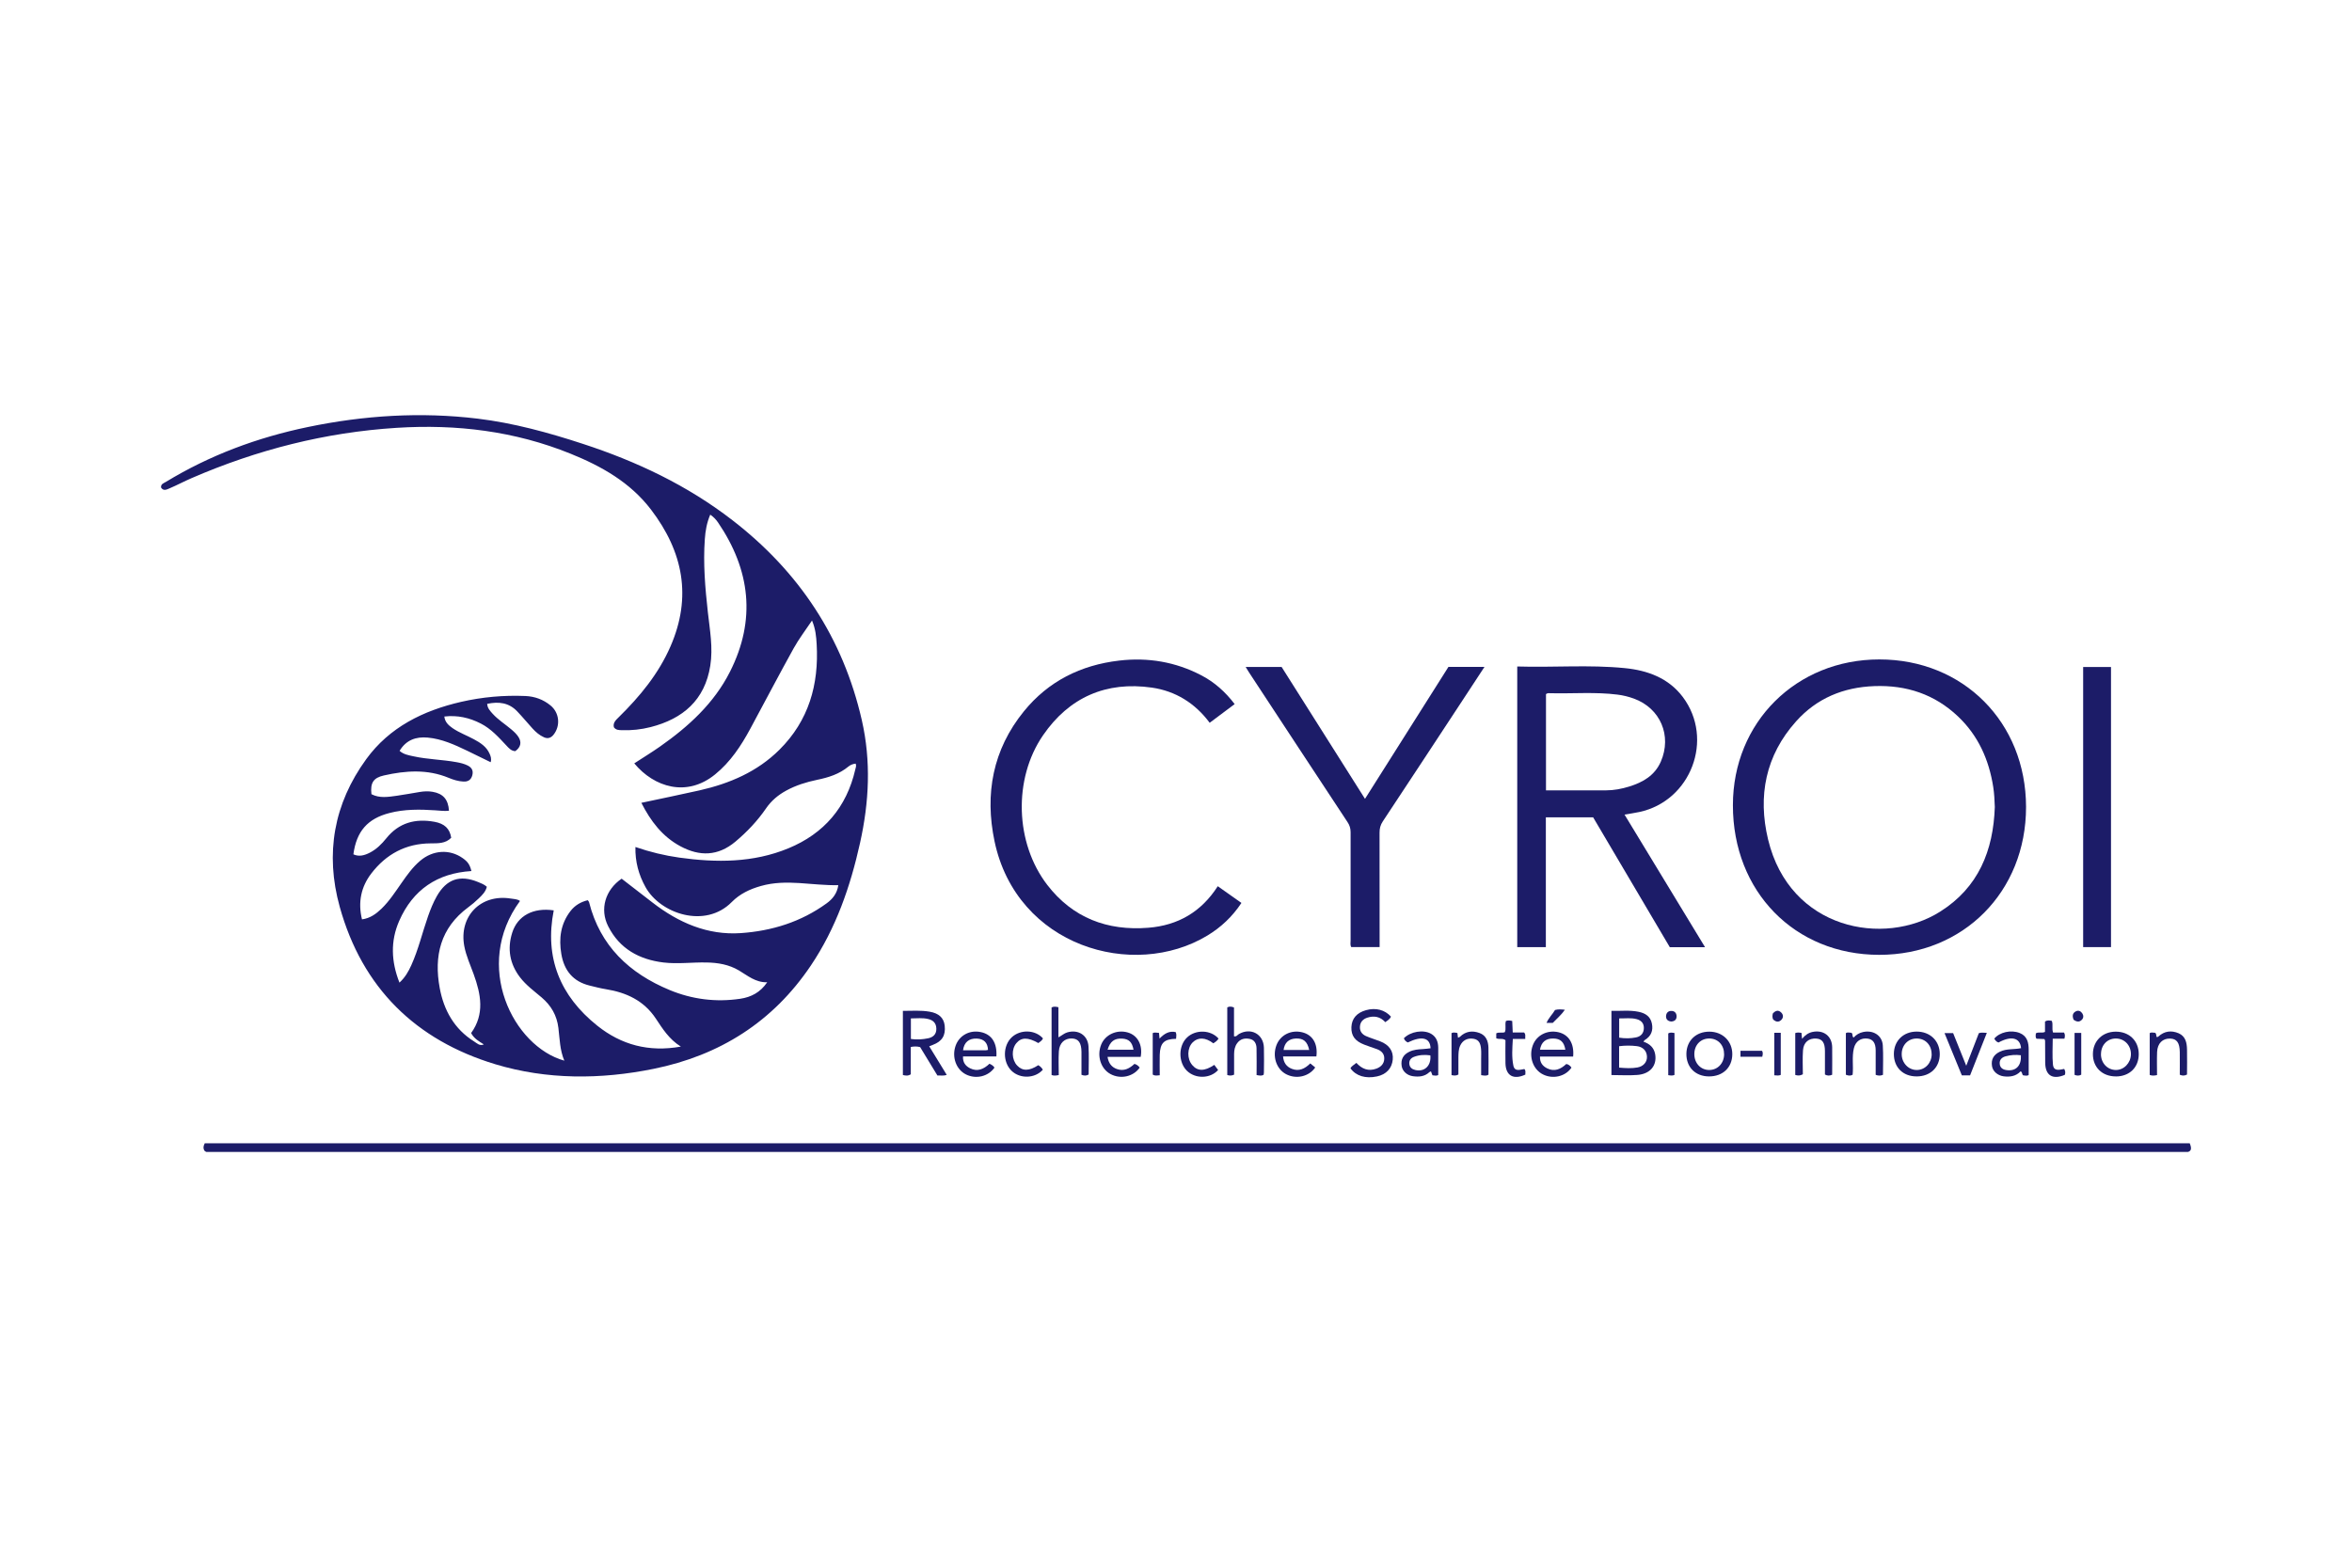 <?xml version="1.0" encoding="UTF-8"?> <svg xmlns="http://www.w3.org/2000/svg" xmlns:xlink="http://www.w3.org/1999/xlink" width="600" zoomAndPan="magnify" viewBox="0 0 450 300" height="400" preserveAspectRatio="xMidYMid meet" version="1.0"><defs><clipPath id="7d42ab6141"><path d="M 30 79.445 L 167 79.445 L 167 206 L 30 206 Z M 30 79.445 " clip-rule="nonzero"></path></clipPath><clipPath id="741ffe8431"><path d="M 38 218 L 420 218 L 420 220.445 L 38 220.445 Z M 38 218 " clip-rule="nonzero"></path></clipPath></defs><g clip-path="url(#7d42ab6141)"><path fill="#1c1c68" d="M 92.562 199.855 C 91.664 199.285 90.707 198.773 90.137 197.691 C 92.766 194.055 92.012 190.266 90.629 186.434 C 89.992 184.656 89.188 182.945 88.832 181.066 C 87.758 175.363 91.965 171.031 97.719 171.949 C 98.316 172.047 98.957 172.027 99.488 172.414 C 90.387 184.801 98.203 200.262 107.969 202.973 C 107.109 200.922 107.09 198.793 106.836 196.715 C 106.547 194.316 105.453 192.43 103.637 190.883 C 102.195 189.656 100.648 188.535 99.488 187.016 C 97.516 184.434 97.031 181.551 98 178.484 C 99.031 175.219 102.039 173.641 105.945 174.211 C 104.148 183.281 107.184 190.613 114.273 196.277 C 118.848 199.934 124.109 201.387 130.266 200.281 C 127.984 198.852 126.758 196.84 125.461 194.895 C 123.168 191.453 119.805 189.918 115.879 189.289 C 114.852 189.125 113.836 188.852 112.832 188.609 C 109.641 187.836 107.93 185.719 107.398 182.566 C 106.895 179.598 107.254 176.793 109.156 174.336 C 109.988 173.266 111.09 172.598 112.453 172.27 C 112.551 172.402 112.676 172.52 112.707 172.656 C 114.824 181.031 120.414 186.262 128.129 189.461 C 132.453 191.25 136.996 191.82 141.648 191.125 C 143.688 190.816 145.457 189.934 146.785 187.973 C 144.551 188.031 143.043 186.695 141.379 185.711 C 139.453 184.57 137.348 184.219 135.16 184.184 C 132.414 184.125 129.668 184.512 126.93 184.184 C 122.301 183.621 118.539 181.562 116.363 177.258 C 114.707 174 115.793 170.297 118.934 168.148 C 120.887 169.656 122.871 171.195 124.852 172.723 C 129.832 176.57 135.383 179.008 141.766 178.562 C 147.691 178.148 153.273 176.418 158.156 172.867 C 159.289 172.047 160.168 170.973 160.391 169.387 C 155.398 169.504 150.496 168.148 145.594 169.543 C 143.477 170.141 141.57 171.031 139.996 172.625 C 134.938 177.762 126.312 174.879 123.48 169.715 C 122.191 167.375 121.508 164.891 121.574 162.086 C 124.387 163.055 127.152 163.719 129.977 164.117 C 137.066 165.102 144.105 165.121 150.844 162.336 C 157.652 159.523 161.977 154.484 163.637 147.262 C 163.727 146.895 163.898 146.527 163.695 146.129 C 163.184 146.188 162.711 146.371 162.324 146.691 C 160.574 148.141 158.496 148.789 156.32 149.234 C 154.277 149.66 152.285 150.277 150.438 151.285 C 148.891 152.125 147.578 153.219 146.57 154.688 C 144.926 157.086 142.945 159.176 140.703 161.062 C 137.355 163.863 133.836 163.914 130.172 161.941 C 126.738 160.094 124.496 157.152 122.707 153.633 C 126.484 152.82 130.18 152.078 133.855 151.246 C 139.59 149.941 144.879 147.695 149.125 143.473 C 154.734 137.902 156.695 131.008 156.25 123.281 C 156.164 121.828 156.047 120.371 155.359 118.746 C 154.105 120.621 152.836 122.273 151.84 124.074 C 149.016 129.168 146.32 134.324 143.555 139.449 C 141.785 142.727 139.754 145.812 136.812 148.199 C 131.426 152.59 125.172 150.684 121.352 146.082 C 122.996 145.008 124.668 143.992 126.266 142.871 C 131.738 139.031 136.609 134.594 139.668 128.539 C 144.684 118.609 143.562 109.086 137.395 100.004 C 137.008 99.441 136.543 98.93 135.887 98.484 C 135.227 100.051 134.957 101.598 134.852 103.168 C 134.512 107.848 134.918 112.496 135.43 117.141 C 135.809 120.555 136.445 123.957 135.895 127.398 C 134.852 133.965 130.672 137.555 124.477 139.141 C 122.668 139.602 120.828 139.797 118.965 139.73 C 118.422 139.711 117.871 139.73 117.453 139.176 C 117.242 138.328 117.812 137.805 118.375 137.254 C 122.426 133.277 126.004 128.938 128.285 123.688 C 132.414 114.219 130.703 105.582 124.562 97.527 C 120.559 92.289 115.105 89.23 109.168 86.824 C 98.48 82.492 87.344 81.148 75.895 81.871 C 62.23 82.734 49.176 86.07 36.641 91.504 C 35.23 92.113 33.867 92.848 32.445 93.449 C 31.934 93.66 31.273 94.047 30.812 93.293 C 30.754 92.617 31.312 92.473 31.719 92.23 C 40.152 87.094 49.262 83.719 58.895 81.719 C 69.637 79.484 80.484 78.797 91.383 80.113 C 98.25 80.945 104.934 82.781 111.496 84.93 C 121.805 88.293 131.504 92.879 140.121 99.539 C 152.867 109.383 161.277 122.023 164.887 137.805 C 166.684 145.695 166.289 153.488 164.547 161.32 C 162.691 169.676 159.934 177.645 155.121 184.793 C 147.867 195.562 137.695 201.977 125.055 204.539 C 114.902 206.598 104.633 206.637 94.758 203.656 C 79.566 199.062 69.309 189.066 64.996 173.527 C 62.172 163.332 63.863 153.816 70.07 145.277 C 74.527 139.148 80.969 135.984 88.211 134.312 C 92.254 133.387 96.363 133.016 100.523 133.191 C 102.32 133.27 103.938 133.859 105.32 134.992 C 107.031 136.383 107.273 138.879 105.91 140.598 C 105.414 141.219 104.805 141.422 104.062 141.082 C 103.199 140.695 102.504 140.086 101.875 139.398 C 100.891 138.309 99.953 137.176 98.945 136.121 C 97.379 134.477 95.438 134.215 93.211 134.691 C 93.262 135.531 93.773 136.043 94.246 136.574 C 95.289 137.727 96.617 138.559 97.797 139.555 C 98.328 140.008 98.848 140.473 99.215 141.062 C 99.844 142.078 99.613 143.008 98.59 143.742 C 97.824 143.711 97.359 143.18 96.887 142.668 C 95.406 141.094 93.977 139.477 91.992 138.461 C 89.809 137.34 87.527 136.828 85.012 137.117 C 85.129 138.18 85.805 138.789 86.566 139.324 C 87.844 140.211 89.316 140.734 90.668 141.469 C 91.906 142.137 93.086 142.883 93.676 144.246 C 93.871 144.688 94.074 145.172 93.879 145.859 C 92.359 145.113 90.863 144.379 89.363 143.656 C 86.957 142.504 84.527 141.391 81.828 141.148 C 79.598 140.945 77.711 141.594 76.453 143.684 C 77.219 144.379 78.176 144.523 79.094 144.727 C 81.812 145.328 84.613 145.348 87.352 145.852 C 88.078 145.984 88.781 146.148 89.449 146.477 C 90.242 146.863 90.602 147.445 90.367 148.355 C 90.125 149.273 89.508 149.613 88.648 149.562 C 87.68 149.516 86.742 149.223 85.852 148.855 C 81.773 147.164 77.613 147.453 73.445 148.395 C 71.426 148.848 70.824 149.824 71.066 151.98 C 72.625 152.793 74.277 152.504 75.91 152.281 C 77.402 152.078 78.879 151.777 80.359 151.547 C 81.164 151.418 81.977 151.383 82.789 151.527 C 84.797 151.883 85.758 152.984 85.902 155.145 C 85.02 155.258 84.152 155.113 83.281 155.066 C 80.34 154.871 77.41 154.832 74.527 155.578 C 70.324 156.66 68.203 159.078 67.613 163.488 C 68.727 164 69.77 163.68 70.777 163.16 C 72.035 162.512 73.031 161.516 73.902 160.434 C 76.316 157.426 79.461 156.602 83.117 157.262 C 85.051 157.609 86.055 158.574 86.328 160.316 C 85.242 161.449 83.801 161.379 82.383 161.391 C 77.645 161.418 73.883 163.449 71.047 167.145 C 69.066 169.727 68.465 172.684 69.258 175.934 C 70.805 175.73 71.945 174.898 72.98 173.902 C 74.492 172.441 75.621 170.684 76.82 168.973 C 77.883 167.453 78.957 165.934 80.391 164.727 C 82.816 162.656 86.027 162.453 88.523 164.215 C 89.508 164.91 89.887 165.461 90.195 166.688 C 83.676 167.094 78.996 170.246 76.375 176.234 C 74.684 180.09 74.84 184.016 76.426 188.039 C 77.516 187.043 78.145 185.914 78.688 184.723 C 80.059 181.688 80.805 178.449 81.906 175.312 C 82.371 174 82.883 172.715 83.57 171.504 C 85.445 168.215 87.988 167.355 91.492 168.797 C 92.062 169.027 92.641 169.25 93.145 169.695 C 92.922 170.645 92.254 171.293 91.598 171.922 C 90.957 172.539 90.281 173.121 89.566 173.641 C 84.266 177.566 82.992 182.965 84.133 189.086 C 84.914 193.32 86.918 196.926 90.707 199.297 C 91.25 199.633 91.781 200.234 92.574 199.855 C 92.516 199.906 92.449 199.945 92.574 199.855 C 92.469 199.973 92.516 199.914 92.574 199.855 Z M 92.562 199.855 " fill-opacity="1" fill-rule="nonzero"></path></g><path fill="#1c1c68" d="M 359.574 126.191 C 375.645 126.191 387.605 138.23 387.637 154.406 C 387.656 170.625 375.645 182.73 359.543 182.723 C 343.367 182.711 331.539 170.613 331.551 154.09 C 331.551 138.23 343.656 126.191 359.574 126.191 Z M 381.66 154.418 C 381.613 153.133 381.555 151.855 381.359 150.598 C 380.539 145.375 378.488 140.762 374.609 137.09 C 370.133 132.852 364.746 131.074 358.625 131.297 C 352.699 131.508 347.582 133.625 343.637 138.047 C 337.805 144.562 336.277 152.309 338.281 160.645 C 342.43 177.914 360.465 181.234 371.207 174.453 C 378.535 169.832 381.379 162.773 381.66 154.426 Z M 381.66 154.418 " fill-opacity="1" fill-rule="nonzero"></path><path fill="#1c1c68" d="M 290.277 127.543 C 297.203 127.758 304.047 127.176 310.867 127.855 C 315.188 128.277 319.211 129.73 321.957 133.367 C 328.02 141.422 323.531 153.266 313.668 155.383 C 312.77 155.578 311.852 155.703 310.816 155.887 C 315.961 164.359 321.047 172.75 326.223 181.262 L 319.48 181.262 C 314.625 173.031 309.723 164.727 304.812 156.41 L 295.762 156.41 L 295.762 181.25 L 290.289 181.25 L 290.289 127.535 Z M 295.789 151.246 C 299.695 151.246 303.477 151.246 307.258 151.246 C 308.777 151.246 310.258 150.965 311.695 150.52 C 314.328 149.707 316.598 148.414 317.762 145.742 C 319.918 140.781 317.664 135.523 312.598 133.684 C 311.582 133.316 310.535 133.055 309.453 132.922 C 305.219 132.391 300.965 132.758 296.727 132.66 C 296.43 132.66 296.109 132.574 295.789 132.824 L 295.789 151.266 Z M 295.789 151.246 " fill-opacity="1" fill-rule="nonzero"></path><g clip-path="url(#741ffe8431)"><path fill="#1c1c68" d="M 418.949 218.773 C 419.461 220 419.188 220.473 418.039 220.523 C 417.73 220.531 417.418 220.523 417.109 220.523 C 291.758 220.523 166.395 220.523 41.043 220.523 C 40.375 220.523 39.641 220.734 39.098 220.184 C 38.848 219.73 38.895 219.332 39.176 218.781 L 418.949 218.781 Z M 418.949 218.773 " fill-opacity="1" fill-rule="nonzero"></path></g><path fill="#1c1c68" d="M 236.223 134.738 C 234.617 135.938 233.051 137.117 231.445 138.316 C 228.633 134.535 224.879 132.234 220.391 131.586 C 211.652 130.328 204.551 133.434 199.555 140.715 C 193.828 149.059 194.207 161.312 200.355 169.32 C 205.23 175.652 211.844 178.168 219.715 177.539 C 225.383 177.086 229.84 174.504 232.992 169.59 C 234.512 170.664 235.969 171.699 237.52 172.789 C 235.777 175.422 233.609 177.453 231.012 179.027 C 216.824 187.605 194.516 181.117 190.281 160.992 C 188.375 151.934 189.949 143.441 195.898 136.121 C 200.57 130.367 206.777 127.273 214.117 126.414 C 219.637 125.766 224.891 126.656 229.82 129.219 C 232.355 130.531 234.441 132.398 236.223 134.738 Z M 236.223 134.738 " fill-opacity="1" fill-rule="nonzero"></path><path fill="#1c1c68" d="M 238.348 127.633 L 245.207 127.633 C 250.465 135.957 255.766 144.332 261.16 152.871 C 266.527 144.379 271.828 136.004 277.125 127.621 L 284.02 127.621 C 282.484 129.973 281.016 132.215 279.535 134.457 C 274.555 142.039 269.574 149.621 264.566 157.184 C 264.121 157.859 263.938 158.535 263.945 159.34 C 263.965 166.176 263.957 173.012 263.957 179.859 L 263.957 181.234 L 258.531 181.234 C 258.297 180.836 258.406 180.402 258.406 179.996 C 258.406 173.082 258.395 166.168 258.406 159.254 C 258.406 158.527 258.223 157.926 257.816 157.32 C 251.52 147.785 245.254 138.238 238.977 128.684 C 238.793 128.395 238.621 128.105 238.332 127.641 Z M 238.348 127.633 " fill-opacity="1" fill-rule="nonzero"></path><path fill="#1c1c68" d="M 398.562 127.641 L 403.891 127.641 L 403.891 181.242 L 398.562 181.242 Z M 398.562 127.641 " fill-opacity="1" fill-rule="nonzero"></path><path fill="#1c1c68" d="M 314.434 199.336 C 315.633 199.75 316.453 200.477 316.676 201.734 C 317.055 203.898 315.73 205.523 313.262 205.707 C 311.66 205.832 310.035 205.727 308.312 205.727 L 308.312 193.445 C 310.043 193.492 311.793 193.262 313.543 193.629 C 314.801 193.898 315.77 194.508 316.047 195.855 C 316.328 197.199 315.914 198.281 314.703 199.016 C 314.617 199.074 314.559 199.18 314.434 199.336 Z M 309.793 204.305 C 311 204.41 312.152 204.48 313.281 204.277 C 314.441 204.074 315.141 203.223 315.109 202.227 C 315.082 201.125 314.355 200.32 313.137 200.188 C 312.035 200.059 310.922 200.059 309.781 200.207 L 309.781 204.305 Z M 309.793 194.887 L 309.793 198.57 C 310.902 198.746 311.969 198.734 313.023 198.523 C 313.98 198.328 314.5 197.691 314.512 196.742 C 314.531 195.824 314.008 195.254 313.117 195.023 C 312.055 194.742 310.992 194.906 309.793 194.887 Z M 309.793 194.887 " fill-opacity="1" fill-rule="nonzero"></path><path fill="#1c1c68" d="M 172.738 193.445 C 174.488 193.445 176.18 193.309 177.863 193.602 C 179.625 193.898 180.582 194.789 180.746 196.277 C 180.949 198.156 180.25 199.277 178.473 199.953 C 178.297 200.02 178.113 200.09 177.785 200.223 C 178.906 202.051 180 203.832 181.133 205.688 C 180.504 205.922 179.973 205.785 179.352 205.812 C 178.25 204.004 177.129 202.168 176.047 200.379 C 175.418 200.215 174.887 200.234 174.258 200.352 L 174.258 205.582 C 173.734 205.922 173.281 205.852 172.746 205.719 L 172.746 193.457 Z M 174.277 194.887 L 174.277 198.824 C 175.426 198.988 176.508 198.91 177.562 198.695 C 178.512 198.504 179.168 197.941 179.148 196.859 C 179.129 195.816 178.57 195.234 177.582 195.004 C 176.52 194.742 175.445 194.887 174.285 194.887 Z M 174.277 194.887 " fill-opacity="1" fill-rule="nonzero"></path><path fill="#1c1c68" d="M 258.387 204.43 C 258.617 203.957 259.109 203.766 259.508 203.395 C 260.562 204.547 261.809 205.07 263.336 204.5 C 264.199 204.18 264.809 203.578 264.844 202.633 C 264.895 201.656 264.293 201.074 263.414 200.758 C 262.613 200.477 261.809 200.207 261.016 199.906 C 259.238 199.219 258.5 198.203 258.559 196.551 C 258.629 194.914 259.586 193.805 261.363 193.309 C 263.223 192.789 264.973 193.242 266.133 194.559 C 265.918 195.023 265.504 195.281 265.039 195.602 C 264.082 194.547 262.902 194.324 261.586 194.75 C 260.793 195.012 260.262 195.555 260.195 196.426 C 260.117 197.305 260.582 197.922 261.336 198.262 C 262.215 198.648 263.145 198.918 264.043 199.266 C 265.793 199.934 266.633 201.172 266.469 202.777 C 266.305 204.461 265.223 205.609 263.461 205.988 C 261.258 206.461 259.43 205.902 258.375 204.43 Z M 258.387 204.43 " fill-opacity="1" fill-rule="nonzero"></path><path fill="#1c1c68" d="M 236.137 205.648 C 235.621 205.871 235.254 205.863 234.809 205.719 L 234.809 192.777 C 235.207 192.566 235.602 192.594 236.098 192.797 L 236.098 198.309 C 236.59 198.418 236.754 198.039 237.023 197.883 C 239.297 196.578 241.734 197.863 241.82 200.477 C 241.871 202.062 241.832 203.637 241.82 205.223 C 241.82 205.367 241.793 205.523 241.773 205.66 C 241.387 205.922 241.008 205.832 240.418 205.727 C 240.418 204.035 240.449 202.324 240.41 200.602 C 240.391 199.742 240.043 198.988 239.086 198.805 C 238.156 198.621 237.305 198.805 236.707 199.625 C 236.25 200.242 236.125 200.961 236.117 201.703 C 236.117 203.02 236.117 204.324 236.117 205.66 Z M 236.137 205.648 " fill-opacity="1" fill-rule="nonzero"></path><path fill="#1c1c68" d="M 189.312 203.562 C 189.746 203.766 190.066 203.965 190.27 204.305 C 189.082 206.008 186.73 206.566 184.816 205.609 C 182.941 204.672 182.07 202.285 182.832 200.117 C 183.531 198.137 185.531 197.051 187.668 197.508 C 189.727 197.941 190.793 199.559 190.637 202.16 L 184.254 202.16 C 184.18 203.328 184.758 204.004 185.598 204.43 C 187.012 205.137 188.211 204.605 189.312 203.562 Z M 184.254 200.988 C 185.766 200.988 187.184 200.988 188.605 200.988 C 188.75 200.988 188.898 200.93 189.031 200.91 C 188.973 199.527 188.23 198.793 186.875 198.746 C 185.387 198.688 184.449 199.449 184.254 201 Z M 184.254 200.988 " fill-opacity="1" fill-rule="nonzero"></path><path fill="#1c1c68" d="M 300.984 202.188 L 294.641 202.188 C 294.59 203.328 295.141 204.004 296.004 204.441 C 297.414 205.148 298.605 204.605 299.676 203.609 C 300.133 203.695 300.422 203.957 300.664 204.305 C 299.523 205.996 297.133 206.566 295.219 205.609 C 293.305 204.664 292.453 202.215 293.266 200.031 C 293.98 198.105 296.031 197.051 298.148 197.527 C 300.133 197.973 301.215 199.684 300.984 202.188 Z M 294.641 200.883 L 299.492 200.883 C 299.25 199.383 298.547 198.754 297.184 198.734 C 295.742 198.715 294.879 199.422 294.641 200.883 Z M 294.641 200.883 " fill-opacity="1" fill-rule="nonzero"></path><path fill="#1c1c68" d="M 250.699 203.504 C 251.066 203.801 251.355 204.043 251.637 204.277 C 250.438 206.035 247.98 206.578 246.047 205.551 C 244.199 204.566 243.406 202.168 244.219 200.012 C 244.953 198.066 247.004 197.035 249.113 197.535 C 251.125 198.012 252.168 199.711 251.859 202.168 L 245.484 202.168 C 245.582 203.395 246.172 204.152 247.168 204.539 C 248.531 205.07 249.645 204.527 250.688 203.504 Z M 250.484 200.93 C 250.129 199.285 249.375 198.668 247.914 198.734 C 246.57 198.793 245.766 199.539 245.582 200.93 Z M 250.484 200.93 " fill-opacity="1" fill-rule="nonzero"></path><path fill="#1c1c68" d="M 202.57 205.727 C 202 205.844 201.621 205.883 201.195 205.719 L 201.195 192.789 C 201.594 192.574 202 192.625 202.504 192.75 L 202.504 198.512 C 203.16 198.164 203.605 197.738 204.184 197.566 C 206.273 196.945 208.109 198.078 208.258 200.223 C 208.371 202.023 208.285 203.84 208.285 205.629 C 207.84 205.891 207.434 205.871 206.914 205.68 C 206.914 204.238 206.914 202.785 206.914 201.328 C 206.902 199.566 206.352 198.785 205.113 198.727 C 203.711 198.668 202.695 199.578 202.59 201.172 C 202.492 202.672 202.57 204.168 202.57 205.719 Z M 202.57 205.727 " fill-opacity="1" fill-rule="nonzero"></path><path fill="#1c1c68" d="M 218.246 202.254 L 211.902 202.254 C 212.094 203.453 212.664 204.207 213.691 204.574 C 215.023 205.051 216.09 204.488 217.055 203.59 C 217.48 203.715 217.809 203.949 218.051 204.305 C 216.852 206.035 214.418 206.578 212.48 205.543 C 210.605 204.547 209.812 202.043 210.691 199.887 C 211.477 197.973 213.699 196.965 215.801 197.586 C 217.656 198.137 218.66 199.953 218.246 202.246 Z M 211.922 200.883 L 216.871 200.883 C 216.609 199.414 215.992 198.832 214.707 198.754 C 213.227 198.668 212.387 199.285 211.91 200.883 Z M 211.922 200.883 " fill-opacity="1" fill-rule="nonzero"></path><path fill="#1c1c68" d="M 404.809 205.988 C 402.199 205.988 400.398 204.219 400.43 201.684 C 400.449 199.211 402.258 197.441 404.77 197.422 C 407.363 197.402 409.191 199.16 409.199 201.703 C 409.211 204.258 407.43 205.996 404.809 205.996 Z M 401.969 201.734 C 401.969 203.426 403.195 204.73 404.801 204.758 C 406.355 204.777 407.664 203.434 407.703 201.781 C 407.738 200.051 406.453 198.715 404.789 198.734 C 403.148 198.754 401.977 200.004 401.977 201.734 Z M 401.969 201.734 " fill-opacity="1" fill-rule="nonzero"></path><path fill="#1c1c68" d="M 366.699 205.988 C 364.078 205.988 362.328 204.246 362.348 201.664 C 362.367 199.18 364.156 197.422 366.691 197.41 C 369.281 197.402 371.121 199.18 371.129 201.703 C 371.141 204.238 369.34 205.988 366.711 205.988 Z M 369.57 201.734 C 369.57 200.004 368.402 198.754 366.75 198.734 C 365.105 198.715 363.875 199.953 363.848 201.664 C 363.809 203.375 365.125 204.777 366.75 204.758 C 368.344 204.742 369.57 203.414 369.582 201.734 Z M 369.57 201.734 " fill-opacity="1" fill-rule="nonzero"></path><path fill="#1c1c68" d="M 326.965 205.988 C 324.363 205.977 322.613 204.207 322.652 201.637 C 322.691 199.152 324.48 197.422 327.035 197.422 C 329.586 197.422 331.453 199.258 331.434 201.754 C 331.414 204.297 329.617 205.996 326.977 205.988 Z M 329.867 201.773 C 329.875 200.02 328.746 198.773 327.09 198.734 C 325.391 198.695 324.152 199.973 324.172 201.754 C 324.18 203.465 325.398 204.758 327.016 204.758 C 328.629 204.758 329.848 203.484 329.867 201.773 Z M 329.867 201.773 " fill-opacity="1" fill-rule="nonzero"></path><path fill="#1c1c68" d="M 386.68 200.582 C 386.516 198.57 384.793 198.164 382.367 199.5 C 381.98 199.383 381.746 199.094 381.562 198.754 C 382.57 197.527 384.754 197.016 386.418 197.68 C 387.867 198.262 388.148 199.52 388.141 200.91 C 388.129 202.488 388.141 204.074 388.141 205.707 C 387.867 205.938 387.48 205.812 387.125 205.793 C 386.773 205.641 387.008 205.164 386.59 205.02 C 385.711 205.957 384.562 206.125 383.332 205.969 C 382.203 205.812 381.293 205.02 381.129 204.055 C 380.906 202.758 381.426 201.828 382.645 201.25 C 383.902 200.648 385.297 200.871 386.68 200.582 Z M 386.641 201.938 C 385.652 201.809 384.668 201.879 383.699 202.148 C 383.004 202.344 382.531 202.805 382.598 203.57 C 382.664 204.402 383.266 204.723 384.039 204.797 C 385.75 204.98 386.773 203.898 386.648 201.938 Z M 386.641 201.938 " fill-opacity="1" fill-rule="nonzero"></path><path fill="#1c1c68" d="M 273.703 200.602 C 273.637 198.57 272.039 198.184 269.352 199.488 C 268.992 199.324 268.734 199.074 268.598 198.688 C 269.863 197.383 272.348 196.977 273.828 197.844 C 274.824 198.434 275.164 199.402 275.172 200.504 C 275.172 201.395 275.172 202.285 275.172 203.164 C 275.172 204.004 275.172 204.848 275.172 205.727 C 274.855 205.902 274.477 205.832 274.062 205.773 C 273.973 205.543 273.887 205.312 273.781 205.02 C 273.645 205.09 273.539 205.109 273.473 205.176 C 272.57 206.027 271.469 206.105 270.328 205.949 C 269.188 205.793 268.316 204.973 268.172 203.984 C 267.988 202.719 268.48 201.828 269.641 201.27 C 270.465 200.863 271.344 200.812 272.234 200.758 C 272.727 200.727 273.219 200.66 273.715 200.602 Z M 273.664 201.957 C 272.59 201.809 271.527 201.859 270.504 202.254 C 269.902 202.488 269.574 202.961 269.641 203.609 C 269.711 204.266 270.156 204.613 270.773 204.758 C 272.551 205.184 273.867 203.93 273.664 201.945 Z M 273.664 201.957 " fill-opacity="1" fill-rule="nonzero"></path><path fill="#1c1c68" d="M 344.934 205.582 C 344.344 205.891 343.977 205.844 343.48 205.707 L 343.48 197.691 C 343.852 197.547 344.227 197.586 344.672 197.66 C 344.699 197.973 344.73 198.289 344.777 198.793 C 345.387 198.059 346.008 197.641 346.781 197.477 C 348.887 197.035 350.512 198.27 350.543 200.391 C 350.57 202.16 350.543 203.918 350.543 205.668 C 350.039 205.883 349.641 205.883 349.16 205.629 C 349.16 204.168 349.16 202.672 349.16 201.172 C 349.16 199.527 348.664 198.824 347.496 198.746 C 346.094 198.648 345.066 199.449 344.961 200.988 C 344.848 202.547 344.934 204.121 344.934 205.582 Z M 344.934 205.582 " fill-opacity="1" fill-rule="nonzero"></path><path fill="#1c1c68" d="M 279.043 205.621 C 278.578 205.891 278.211 205.832 277.715 205.738 L 277.715 197.699 C 278.035 197.527 278.414 197.594 278.84 197.68 C 278.875 197.961 278.906 198.242 278.953 198.59 C 279.148 198.492 279.262 198.465 279.332 198.398 C 280.426 197.332 281.711 197.18 283.074 197.68 C 284.332 198.145 284.738 199.238 284.777 200.457 C 284.824 202.188 284.785 203.918 284.785 205.648 C 284.398 205.93 283.984 205.832 283.383 205.746 C 283.383 204.711 283.383 203.648 283.383 202.582 C 283.383 201.965 283.422 201.348 283.363 200.738 C 283.277 199.816 283.043 198.969 281.934 198.785 C 280.781 198.59 279.836 199.074 279.371 200.098 C 279.043 200.824 279.043 201.598 279.031 202.371 C 279.023 203.484 279.031 204.586 279.031 205.648 Z M 279.043 205.621 " fill-opacity="1" fill-rule="nonzero"></path><path fill="#1c1c68" d="M 360.25 205.688 C 359.777 205.883 359.371 205.871 358.867 205.688 C 358.867 204.133 358.867 202.566 358.867 200.988 C 358.859 199.605 358.363 198.898 357.348 198.754 C 356.035 198.57 355.02 199.266 354.699 200.594 C 354.293 202.266 354.633 203.977 354.457 205.668 C 354.051 205.902 353.645 205.863 353.164 205.668 L 353.164 197.711 C 353.473 197.477 353.848 197.633 354.188 197.633 C 354.613 197.809 354.246 198.309 354.652 198.551 C 355.137 198.012 355.742 197.641 356.48 197.488 C 358.422 197.082 360.113 198.156 360.23 200.051 C 360.348 201.926 360.262 203.812 360.262 205.68 Z M 360.25 205.688 " fill-opacity="1" fill-rule="nonzero"></path><path fill="#1c1c68" d="M 412.691 205.738 C 412.129 205.844 411.762 205.883 411.297 205.707 L 411.297 197.719 C 411.57 197.477 411.957 197.641 412.305 197.633 C 412.66 197.816 412.457 198.223 412.68 198.484 C 412.777 198.434 412.895 198.418 412.961 198.348 C 414.121 197.293 415.445 197.141 416.828 197.73 C 418.156 198.301 418.406 199.547 418.434 200.824 C 418.473 202.438 418.434 204.055 418.434 205.629 C 417.953 205.883 417.547 205.883 417.051 205.668 C 417.051 204.227 417.07 202.77 417.051 201.316 C 417.023 199.539 416.473 198.793 415.223 198.746 C 413.773 198.695 412.777 199.652 412.711 201.309 C 412.652 202.77 412.699 204.227 412.699 205.738 Z M 412.691 205.738 " fill-opacity="1" fill-rule="nonzero"></path><path fill="#1c1c68" d="M 199.543 198.734 C 199.359 199.133 198.992 199.355 198.664 199.605 C 196.68 198.473 195.395 198.484 194.449 199.633 C 193.488 200.805 193.559 202.785 194.602 203.898 C 195.629 204.992 196.902 204.98 198.652 203.84 C 199.02 204.043 199.312 204.336 199.523 204.703 C 198.035 206.402 195.145 206.492 193.52 204.895 C 191.836 203.25 191.855 200.129 193.559 198.512 C 195.223 196.945 198.102 197.035 199.555 198.727 Z M 199.543 198.734 " fill-opacity="1" fill-rule="nonzero"></path><path fill="#1c1c68" d="M 376.93 205.793 L 375.355 205.793 C 374.262 203.125 373.18 200.465 372.039 197.699 L 373.684 197.699 C 374.457 199.625 375.277 201.645 376.195 203.949 C 377.059 201.723 377.832 199.723 378.605 197.711 C 379.078 197.535 379.523 197.641 380.133 197.652 C 379.039 200.418 377.996 203.086 376.922 205.805 Z M 376.93 205.793 " fill-opacity="1" fill-rule="nonzero"></path><path fill="#1c1c68" d="M 232.324 203.781 C 232.559 204.094 232.809 204.422 233.059 204.758 C 231.602 206.414 228.738 206.512 227.094 204.914 C 225.422 203.289 225.43 200.117 227.121 198.531 C 228.777 196.965 231.656 197.062 233.137 198.746 C 232.906 199.16 232.527 199.414 232.141 199.652 C 230.66 198.512 229.223 198.445 228.195 199.469 C 227.121 200.543 227.074 202.613 228.109 203.82 C 229.133 205.02 230.457 205.031 232.324 203.781 Z M 232.324 203.781 " fill-opacity="1" fill-rule="nonzero"></path><path fill="#1c1c68" d="M 286.273 198.676 L 286.273 197.75 C 286.797 197.449 287.375 197.75 287.918 197.516 C 288.207 196.84 287.891 196.086 288.121 195.379 C 288.5 195.234 288.867 195.266 289.328 195.379 C 289.359 196.074 289.398 196.793 289.426 197.586 L 291.602 197.586 C 291.969 197.992 291.766 198.359 291.824 198.812 L 289.445 198.812 C 289.348 200.582 289.203 202.285 289.551 203.93 C 289.812 205.137 290.848 204.684 291.652 204.574 C 291.988 204.914 291.797 205.301 291.844 205.641 C 289.57 206.695 288.094 205.844 288.035 203.492 C 287.996 201.992 288.035 200.496 288.035 199.055 C 287.465 198.621 286.875 198.957 286.273 198.688 Z M 286.273 198.676 " fill-opacity="1" fill-rule="nonzero"></path><path fill="#1c1c68" d="M 391.164 198.84 C 390.633 198.824 390.141 198.793 389.648 198.773 C 389.367 198.453 389.512 198.105 389.512 197.75 C 390.035 197.41 390.652 197.77 391.262 197.469 L 391.262 195.496 C 391.727 195.168 392.133 195.293 392.559 195.352 C 392.859 196.047 392.52 196.801 392.809 197.594 L 394.906 197.594 C 395.141 198.012 395.082 198.34 394.977 198.773 L 392.742 198.773 C 392.742 200.484 392.625 202.102 392.781 203.695 C 392.914 205.09 394.047 204.711 394.938 204.555 C 395.16 204.945 395.199 205.312 395.055 205.688 C 392.703 206.676 391.32 205.805 391.301 203.348 C 391.293 201.957 391.293 200.574 391.281 199.18 C 391.281 199.113 391.234 199.043 391.164 198.852 Z M 391.164 198.84 " fill-opacity="1" fill-rule="nonzero"></path><path fill="#1c1c68" d="M 221.891 205.766 C 221.301 205.812 220.961 205.902 220.547 205.641 L 220.547 197.699 C 220.855 197.516 221.273 197.633 221.746 197.66 C 221.773 197.98 221.812 198.301 221.852 198.746 C 222.77 197.789 223.719 197.227 224.945 197.508 C 225.16 197.98 225.023 198.387 225.016 198.793 C 222.73 198.824 221.969 199.566 221.891 201.848 C 221.852 203.145 221.891 204.441 221.891 205.766 Z M 221.891 205.766 " fill-opacity="1" fill-rule="nonzero"></path><path fill="#1c1c68" d="M 396.918 197.66 L 398.195 197.66 L 398.195 205.66 C 397.781 205.891 397.375 205.871 396.918 205.688 Z M 396.918 197.66 " fill-opacity="1" fill-rule="nonzero"></path><path fill="#1c1c68" d="M 339.469 197.641 L 340.707 197.641 L 340.707 205.699 C 340.312 205.883 339.934 205.793 339.469 205.773 Z M 339.469 197.641 " fill-opacity="1" fill-rule="nonzero"></path><path fill="#1c1c68" d="M 320.371 205.707 C 319.965 205.883 319.605 205.812 319.18 205.746 L 319.18 197.758 C 319.539 197.527 319.918 197.613 320.371 197.68 Z M 320.371 205.707 " fill-opacity="1" fill-rule="nonzero"></path><path fill="#1c1c68" d="M 337.156 202.227 L 333 202.227 L 333 201.086 L 337.109 201.086 C 337.352 201.414 337.266 201.773 337.168 202.227 Z M 337.156 202.227 " fill-opacity="1" fill-rule="nonzero"></path><path fill="#1c1c68" d="M 297.105 195.738 L 295.895 195.738 C 296.301 194.762 297.047 194.094 297.52 193.273 C 298.148 193.105 298.719 193.156 299.406 193.234 C 298.73 194.211 297.879 194.906 297.094 195.738 Z M 297.105 195.738 " fill-opacity="1" fill-rule="nonzero"></path><path fill="#1c1c68" d="M 319.742 195.484 C 319.145 195.418 318.738 195.109 318.758 194.461 C 318.785 193.852 319.145 193.445 319.781 193.457 C 320.41 193.457 320.766 193.871 320.777 194.488 C 320.777 195.137 320.391 195.449 319.742 195.484 Z M 319.742 195.484 " fill-opacity="1" fill-rule="nonzero"></path><path fill="#1c1c68" d="M 396.734 195.137 C 396.465 194.453 396.492 193.871 397.172 193.531 C 397.645 193.289 398.078 193.477 398.371 193.883 C 398.648 194.285 398.68 194.762 398.32 195.137 C 397.848 195.641 397.316 195.562 396.734 195.137 Z M 396.734 195.137 " fill-opacity="1" fill-rule="nonzero"></path><path fill="#1c1c68" d="M 339.246 195.078 C 339.055 194.684 339.113 194.305 339.188 193.949 C 339.691 193.387 340.242 193.203 340.805 193.773 C 341.211 194.18 341.23 194.723 340.844 195.137 C 340.32 195.699 339.75 195.562 339.246 195.078 Z M 339.246 195.078 " fill-opacity="1" fill-rule="nonzero"></path><path fill="#1c1c68" d="M 92.562 199.855 C 92.516 199.914 92.457 199.965 92.562 199.855 C 92.438 199.945 92.496 199.906 92.562 199.855 Z M 92.562 199.855 " fill-opacity="1" fill-rule="nonzero"></path></svg> 